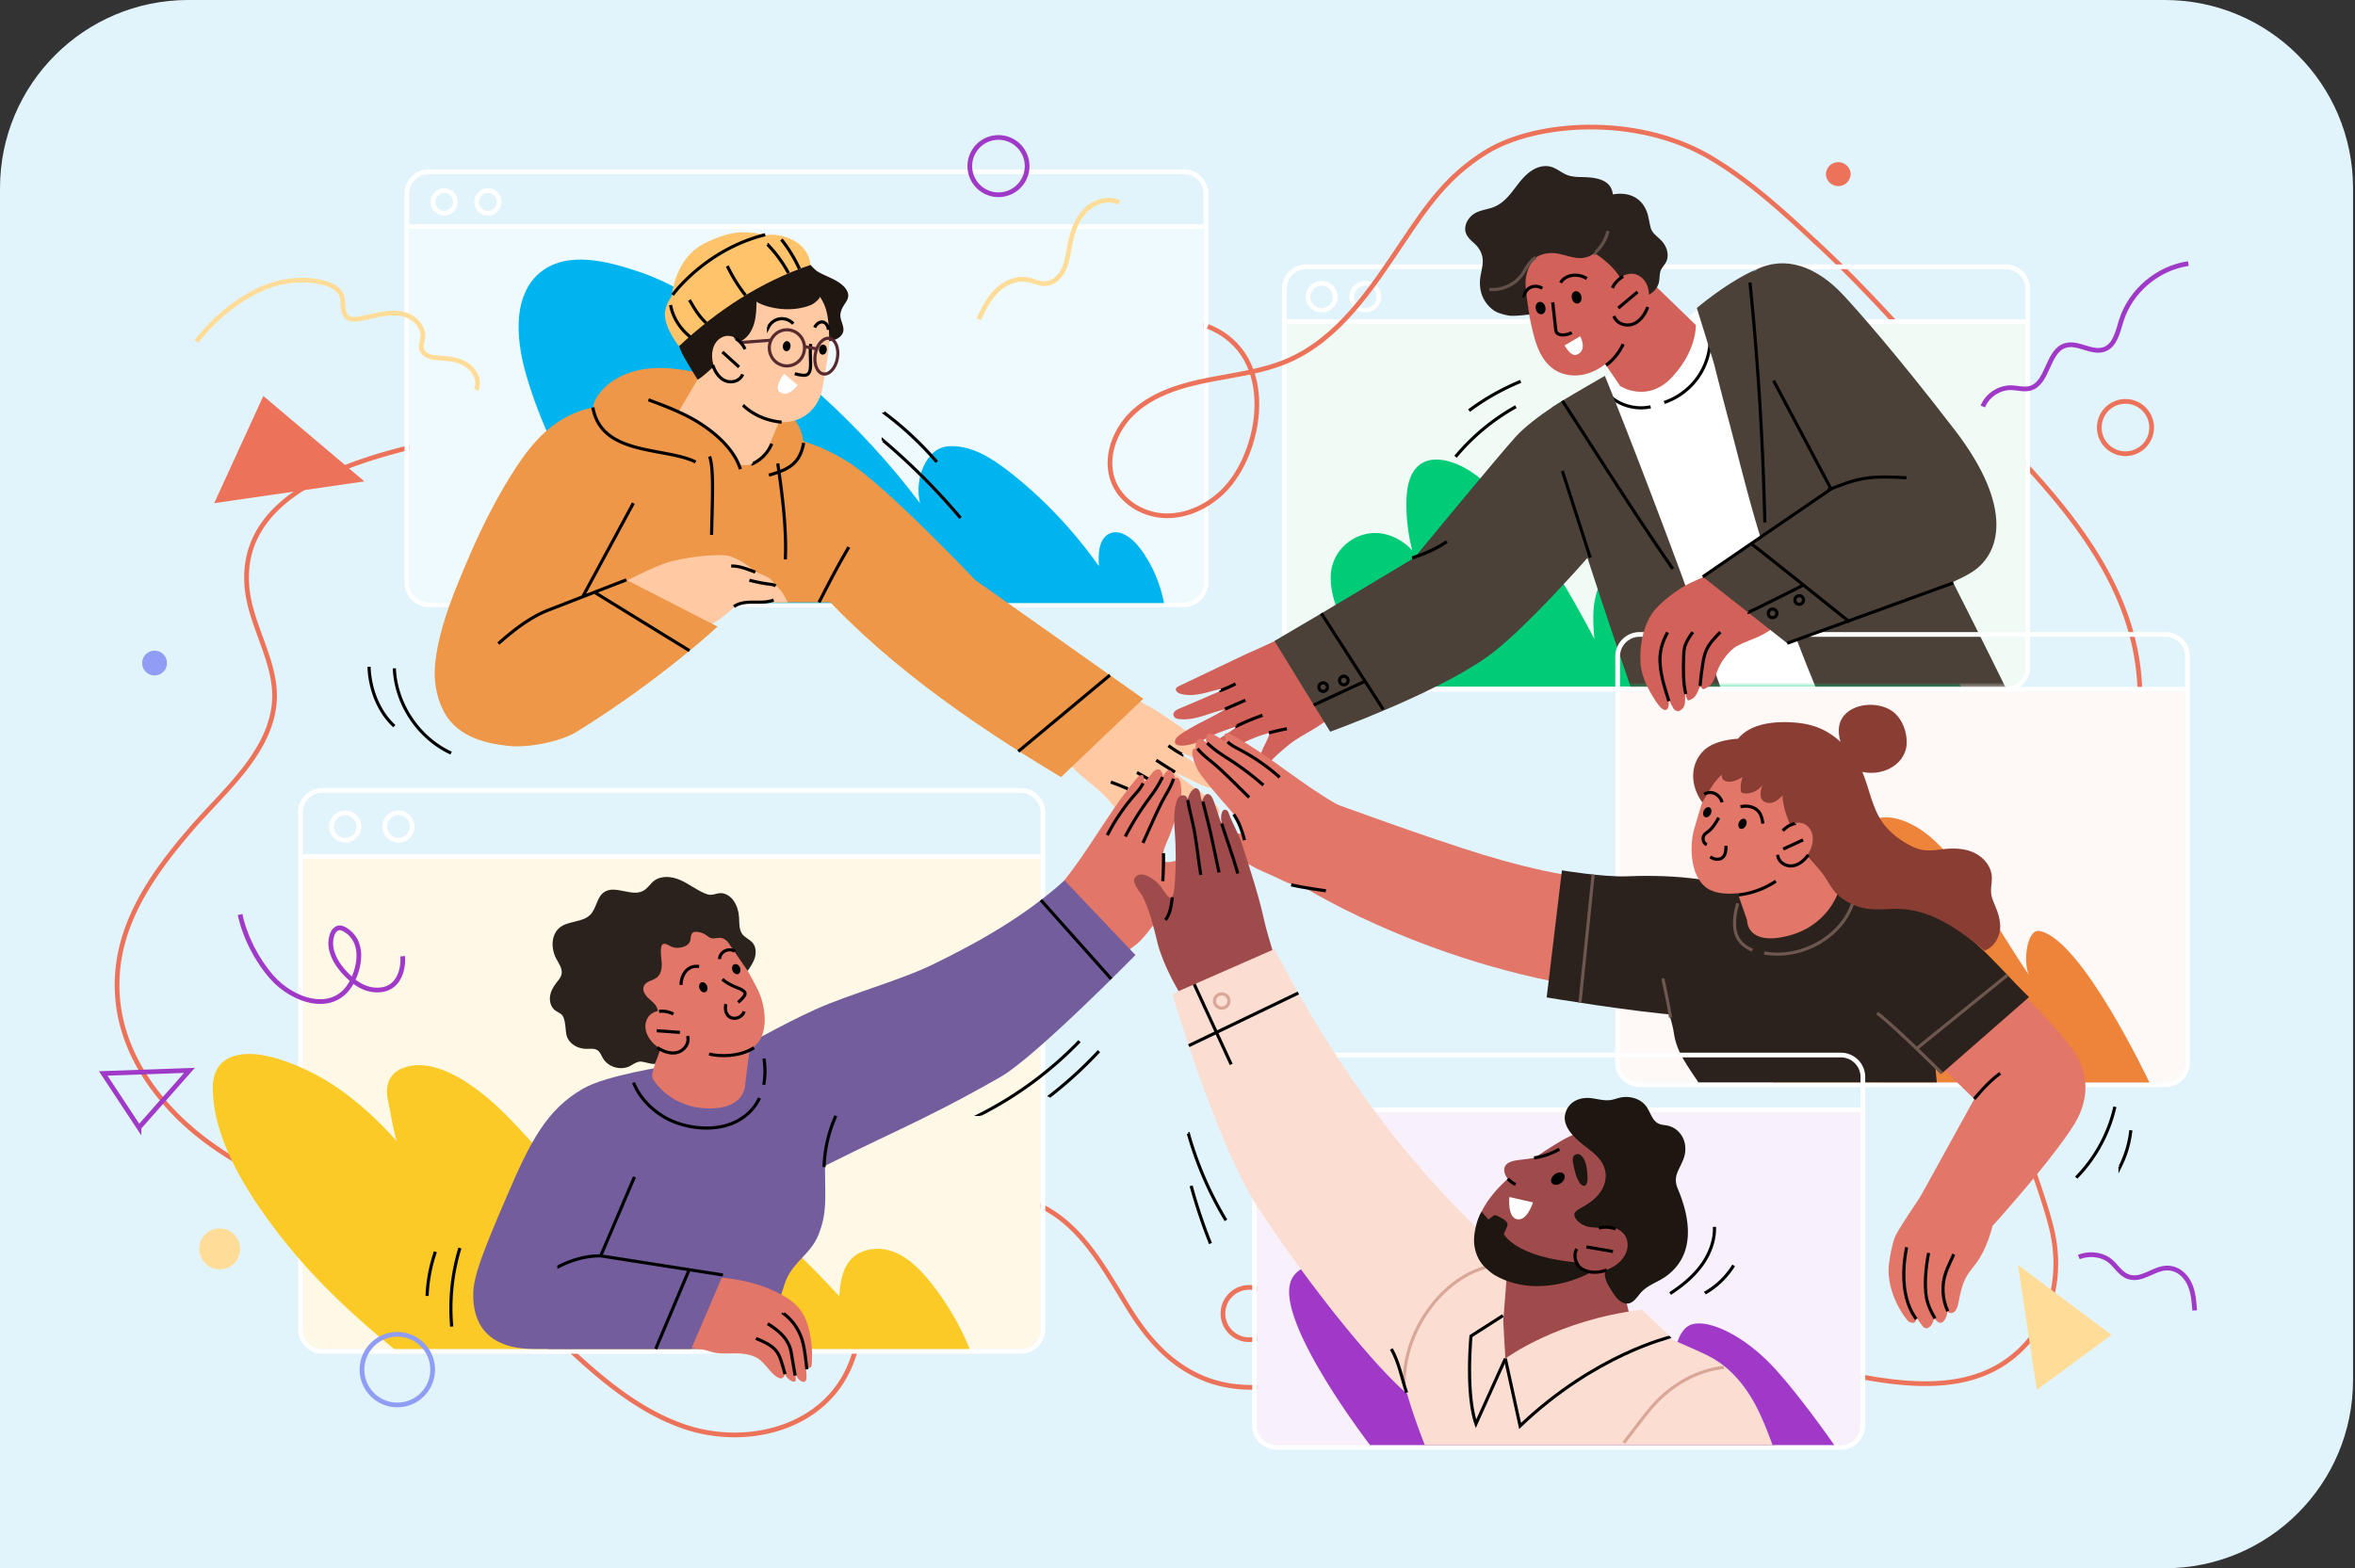 <svg xmlns="http://www.w3.org/2000/svg" width="602" height="401" fill="none"><rect width="100%" height="100%" fill="#333333" stroke="none"/><g clip-path="url(#a)"><path fill="#E1F4FC" d="M0 48.12C0 21.544 21.544 0 48.12 0h505.26c26.576 0 48.12 21.544 48.12 48.12v304.76c0 26.576-21.544 48.12-48.12 48.12H0V48.12z"/><path stroke="#ED725A" stroke-miterlimit="10" stroke-width="1.203" d="M308.369 83.352c-33.796-7.948-58.402-.225-86.504 9.472-13.85 4.78-27.877 9.832-42.474 11.757-10.899 1.435-21.902 1.82-32.842 2.903-11.372 1.131-22.736 2.559-33.9 5.061-18.799 4.226-51.545 12.014-49.54 37.325.802 10.137 7.724 19.352 7.026 29.497-.898 13.001-13.025 23.074-20.973 32.257-10.97 12.679-20.835 26.755-19.023 44.383 1.46 14.219 10.69 26.714 22.08 35.352 11.387 8.637 24.861 14.003 38.134 19.296 20.219 8.068 37.325 17.507 53.229 32.505 9.215 8.686 19.023 17.291 30.973 21.501 16.048 5.663 36.507.738 43.044-16.264 3.56-9.263 4.563-20.05 10.089-28.471 5.694-8.67 17.692-15.968 28.278-14.564 17.243 2.285 23.964 15.077 32.185 28.535 4.01 6.568 8.781 12.623 15.518 16.569 11.565 6.769 23.122 4.13 35.312 1.38 13.169-2.968 26.482-5.366 39.892-6.97 22.744-2.719 45.634-1.5 68.306 1.356 21.526 2.718 52.78 16.866 70.528-2.342 7.779-8.413 9.327-19.938 6.496-30.685-4.058-15.398-12.792-32.505-12.319-48.497.698-23.619 11.341-39.338 24.349-57.792 6.232-8.838 11.028-18.654 10.803-29.714-.513-25.439-16.465-44.968-33.09-62.5-16.586-17.5-33.163-37.437-49.949-52.956m86.015 47.574c0 3.697-3 6.688-6.689 6.688a6.695 6.695 0 0 1-6.689-6.688c0-3.69 3-6.689 6.689-6.689a6.695 6.695 0 0 1 6.689 6.689z"/><path stroke="#ED725A" stroke-miterlimit="10" stroke-width="1.203" d="M325.997 335.868c0 3.698-3 6.689-6.689 6.689a6.695 6.695 0 0 1-6.689-6.689c0-3.689 3-6.688 6.689-6.688a6.695 6.695 0 0 1 6.689 6.688z"/><path fill="#fff" d="M302.627 44.527a5.03 5.03 0 0 1 5.028 5.029v99.432a5.03 5.03 0 0 1-5.028 5.028H109.633a5.03 5.03 0 0 1-5.028-5.028V49.556a5.03 5.03 0 0 1 5.028-5.029h192.994zm0-1.203H109.633a6.238 6.238 0 0 0-6.231 6.232v99.432a6.238 6.238 0 0 0 6.231 6.231h192.994a6.238 6.238 0 0 0 6.231-6.231V49.556a6.238 6.238 0 0 0-6.231-6.232z"/><path fill="#EFFAFE" d="M104.613 57.938h203.05v91.051a5.031 5.031 0 0 1-5.028 5.028H109.641a5.031 5.031 0 0 1-5.028-5.028V57.937z"/><path stroke="#fff" stroke-miterlimit="10" stroke-width="1.203" d="M116.426 51.625a2.882 2.882 0 0 1-2.879 2.88 2.882 2.882 0 0 1-2.879-2.88 2.882 2.882 0 0 1 2.879-2.879 2.882 2.882 0 0 1 2.879 2.88zm11.156 0a2.882 2.882 0 0 1-2.879 2.88 2.882 2.882 0 0 1-2.879-2.88 2.882 2.882 0 0 1 2.879-2.879 2.882 2.882 0 0 1 2.879 2.88zm-22.969 6.313h203.05"/><path fill="#00B5EF" d="M291.335 140.068c-2.046-2.71-5.526-5.196-8.245-3.336-2.286 1.564-2.366 5.093-2.189 8.028-6.473-9.159-14.172-17.291-22.777-24.044-4.668-3.657-10.025-7.041-15.752-6.6-5.726.441-8.701 8.485-7.194 14.532-15.647-20.716-33.09-35.408-51.263-48.12-6.2-4.339-13.081-8.525-20.443-10.995-7.828-2.631-18.631-5.719-25.704.393-3.032 2.614-4.612 6.608-5.037 10.594-.529 4.924.305 10.13 1.644 14.877 3.208 11.356 8.365 22.063 14.34 32.144 5.975 10.089 19.12 26.659 19.12 26.659h129.731c-.994-5.165-3.144-10.057-6.223-14.14l-.008.008z"/><path fill="#EF9748" d="M223.116 133.91s-24.91-21.598-35.592-25.263c-10.683-3.665-32.634 2.222-32.906 2.222-.273 0-19.649 43.147-19.649 43.147h79.462l8.685-20.106z"/><path fill="#FFCAA3" d="M270.427 192.561a110.251 110.251 0 0 0 5.654 5.478c1.884 1.692 3.945 3.2 5.79 4.932.457.425.866.898 1.283 1.363 1.5 1.701 3.016 3.417 4.115 5.406.144.264.288.537.505.746.216.208.537.337.826.248.297-.088.489-.385.617-.665.53-1.195.401-2.575.073-3.834-.209-.81-.49-1.604-.722-2.414-.185-.666-.465-1.387-.361-2.085 5.333 2.229 9.672 6.272 14.54 9.391.995.642 3.192.882 3.561 0 .489-1.163-6.608-6.424-9.865-9.904 2.455 1.251 5.053 2.566 7.267 4.21 1.531 1.139 3.208 2.117 5.036 2.695 1.027.329 3.385.81 2.903-1.067-.144-.553-.561-.986-.97-1.387-3.176-3.088-7.018-5.261-10.354-8.173 3.761 1.484 7.21 4.139 11.252 4.283.393.016.818 0 1.131-.249.473-.369.634-.882.321-1.395-.305-.513-.842-.842-1.348-1.155-3.745-2.294-7.651-4.828-11.404-7.122 2.013.546 3.882 1.532 5.806 2.334 1.933.794 4.018 1.412 6.088 1.155.665-.08 1.491-.513 1.347-1.171-.072-.313-.361-.529-.634-.714-4.555-3.112-9.11-6.231-13.666-9.343a124.609 124.609 0 0 0-3.865-2.574c-1.58-.995-3.401-1.733-4.868-2.848-1.147-.874-2.527-1.515-3.754-2.269a115.546 115.546 0 0 1-8.814-6.007"/><path stroke="#000" stroke-miterlimit="10" stroke-width=".802" d="M288.311 201.711a65.483 65.483 0 0 0-4.363-1.74m12.72 1.243a68.315 68.315 0 0 0-6.039-3.681m9.72-.105c-1.596-1.01-3.2-2.029-4.796-3.039m6.553-1.531a30.742 30.742 0 0 1-3.425-2.198"/><path fill="#EF9748" d="M193.258 109.32c9.841 3.096 14.773 3.377 23.579 8.838 9.351 5.799 32.489 30.18 32.489 30.18s31.222 22.015 42.923 30.331l-21.02 20.034c-23.25-13.898-47.118-30.492-64.738-51.063"/><path fill="#FFCAA3" d="M157.561 149.838s9.76-5.229 14.051-6.312c5.951-1.5 13.001-1.917 14.893-1.339.882.273 4.219 1.636 5.959 3.681 1.853.81 2.607 1.219 3.705 1.676 1.099.457 1.62 1.757 2.767 2.743 1.155.987 2.414 3.737 2.414 3.737s-8.782.032-11.244.113c-2.462.08-5.133 4.788-10.65 6.456"/><path fill="#EF9748" d="M177.667 105.44c-6.769-.056-13.361-1.821-20.114-1.821-12.271 0-19.312 6.432-25.279 15.35-4.515 6.753-8.774 15.07-11.974 22.489-3.737 8.661-7.924 18.301-9.014 27.757-.498 4.323.12 8.79 2.125 12.639 3.697 7.114 11.918 8.357 16.714 8.886 4.796.53 13.201-1.082 17.315-3.641 21.662-13.433 35.978-26.891 35.978-26.891l-23.299-11.942-11.179 4.371 14.115-26.097"/><path stroke="#000" stroke-miterlimit="10" stroke-width=".802" d="m161.9 128.656-12.968 23.98m11.179-4.37c-6.68 2.59-13.361 5.189-20.042 7.779-4.563 1.772-9.03 5.269-12.671 8.525m24.709-13.049 24.141 14.854m40.741-26.475c-3.192 5.286-7.619 14.116-7.619 14.116m74.354 18.615-23.419 19.505m-68.739-43.775c1.7.449 3.424.794 5.165 1.019.537.072 1.098.136 1.556.433m-5.222-3.496c-.304-.152-.617-.265-.938-.385-1.684-.618-3.408-1.243-5.205-1.195m.69 10.371c.906-.658 2.029-.955 3.144-1.067 2.31-.24 4.788.257 7.001-.609m-96.953 17.459c.376 9.142 6.207 17.844 14.516 21.67m-20.98-22.073c.192 5.967 2.654 11.742 6.471 15.182m124.96-73.029a166.32 166.32 0 0 1 19.761 19.801m-19.608-26.956a82.99 82.99 0 0 1 13.553 12.64"/><path fill="#EF9748" d="M168.38 117.606c-3.769-1.356-7.258-3.369-10.699-5.406-1.459-.866-2.935-1.748-4.114-2.975-1.179-1.219-2.045-2.839-2.013-4.532.032-1.563.818-3.023 1.788-4.25 3.032-3.826 7.94-5.807 12.8-6.248 4.86-.44 9.737.498 14.484 1.62 7.138 1.684 14.428 3.922 19.938 8.774 1.548 1.364 2.952 2.944 3.818 4.82 1.195 2.591 1.283 5.582.77 8.389-.514 2.807-1.588 5.47-2.655 8.116"/><path fill="#FFCAA3" d="m187.7 89.39-9.6 2.8.217 4.828-4.86 8.292s11.492 4.451 15.807 13.522a6.27 6.27 0 0 0 6.593-3.112l4.627-11.083"/><path fill="#FFCAA3" d="M210.292 99.031c.826-4.755 1.821-9.912 1.749-13.698-.064-3.208-.554-8.052-2.631-10.57-2.67-3.24-7.523-3.288-11.605-3.745-6.696-.746-11.324 5.317-13.305 10.987-1.524 4.355-1.395 8.597.016 13.089 1.845 5.862 8.381 13.738 16.882 12.775 4.515-.513 8.02-3.793 8.894-8.83v-.008z"/><path fill="#000" d="M202.08 88.63c-.08.705-.585 1.234-1.131 1.17-.545-.064-.914-.69-.834-1.395.08-.706.586-1.235 1.131-1.171.545.064.914.69.834 1.395zm9.263.88c-.08.706-.585 1.235-1.131 1.171-.545-.064-.914-.69-.834-1.395.08-.706.586-1.236 1.131-1.171.545.064.914.69.834 1.395z"/><path stroke="#000" stroke-miterlimit="10" stroke-width=".802" d="M207.237 87.94c-.209 1.636-.04 3.304-.032 4.956 0 1.018.04 2.815-1.283 3.04-.866.152-2.759-.37-2.759-.37"/><path fill="#fff" d="m203.901 98.478-3.473-2.92s-2.55 3.329-1.235 4.54c2.125 1.949 4.7-1.62 4.7-1.62h.008z"/><path fill="#1E1611" d="M209.531 75.773c1.531 2.398 2.374 4.322 2.438 11.508.73-.184 1.475-.369 2.133-.738.658-.368 1.235-.954 1.428-1.684.36-1.355-.65-2.686-.706-4.09-.04-1.01.425-1.973.97-2.823.425-.65.915-1.307 1.019-2.077.144-1.083-.538-2.117-1.348-2.855-1.812-1.644-4.242-2.302-6.327-3.505-1.011-.585-1.548-1.5-2.479-2.181a20.747 20.747 0 0 0-3.368-2.013c-2.735-1.308-5.726-2.005-8.75-2.134-5.854-.248-11.637 1.933-15.719 6.023-5.397 5.406-7.563 15.72-4.178 21.686a161.072 161.072 0 0 0 3.657 6.128c.216.344 4.884-3.85 5.173-4.42.288-.577.401-1.226.577-1.844.602-2.117 2.711-2.47 4.515-3.136 2.631-.962 3.946-3.304 4.459-5.95.297-1.524.337-3.08.377-4.628-.008.345 2.118 1.09 2.438 1.195 3.136.97 6.689 1.139 9.873.28.938-.256 1.941-.577 2.687-1.219.2-.176 1.459-1.178 1.123-1.523h.008z"/><path stroke="#000" stroke-miterlimit="10" stroke-width=".802" d="M189.922 103.609c.168.121 3.504 3.762 9.88 4.331m-3.344-24.348a3.941 3.941 0 0 1 2.935-2.077 3.938 3.938 0 0 1 3.377 1.251m5.477.979c.425-.938 1.316-1.54 2.094-1.411.777.136 1.363.994 1.411 2.005"/><path stroke="#572A2F" stroke-miterlimit="10" stroke-width=".802" d="M205.416 90.448c-.81 2.414-3.376 3.69-5.726 2.863-2.35-.834-3.601-3.456-2.791-5.87s3.377-3.69 5.726-2.863c2.35.826 3.601 3.456 2.791 5.87zm8.646 1.132c-.433 2.51-2.053 4.314-3.617 4.034-1.564-.289-2.47-2.55-2.037-5.06.433-2.511 2.053-4.316 3.617-4.035 1.564.28 2.47 2.55 2.037 5.06zm-5.245-2.367-3.168-.594m-8.573-1.627-9.552.722"/><path fill="#FFCAA3" d="M190.258 89.438c-.048-2.317-3.168-4.13-5.229-3.392-4.94 1.772-3.272 10.618 1.316 11.468 1.299.241 3.16-.272 3.625-1.74"/><path stroke="#000" stroke-miterlimit="10" stroke-width=".802" d="m184.668 89.992 4.251 3.85m-.842-7.26a6.075 6.075 0 0 1 2.374 2.703m-8.245 4.059c.634 1.893 1.933 3.898 3.994 4.234 1.428.233 3.064-.393 3.65-1.868"/><path fill="#FFC36C" d="M171.299 80.32c.096-3.112.441-6.248 1.452-9.199 1.01-2.943 2.743-5.71 5.229-7.579 1.379-1.035 2.951-1.78 4.547-2.43 1.339-.553 2.711-1.05 4.13-1.347 5.318-1.131 10.835.553 15.816 2.734"/><path fill="#FFC36C" d="M204.863 62.925c-1.315-1.267-3.016-2.085-4.78-2.534-1.051-.273-2.141-.418-3.232-.361-.562.032-1.123.112-1.684.216-3.858.762-7.331 2.783-10.675 4.852-4.467 2.76-8.918 5.734-12.19 9.84-1.179 1.484-2.23 3.193-2.334 5.085-.056 1.051.176 2.094.521 3.088.578 1.676 1.941 4.058 3.08 5.414 9.816-9.183 20.844-16.45 33.571-20.764-.064-1.82-.97-3.561-2.277-4.828v-.008z"/><path stroke="#000" stroke-miterlimit="10" stroke-width=".802" d="M171.941 75.404s8.284-11.557 23.667-15.39M176.247 76.71c1.211 2.102 2.454 4.236 4.267 5.848m5.414-14.533a39.477 39.477 0 0 0 4.643 7.483m5.63-13.008a32.874 32.874 0 0 1 5.366 7.346m-1.821-8.598c1.821 2.246 3.416 4.908 4.603 7.499m-32.922 9.255c.594 3.328 2.543 6.151 5.029 8.156m-10.699 16.072c4.692 1.757 9.432 3.529 13.61 6.296 4.179 2.767 8.405 6.657 9.897 11.437m3.248-1.451a9.813 9.813 0 0 0 4.772-5.053m-45.73-9.271c2.173 12.463 18.614 10.081 26.273 13.946m27.613-4.892c-.296 1.708-.89 3.417-2.029 4.732-1.708 1.973-4.362 2.791-6.865 3.521m2.27-2.983c1.139 7.835 2.294 16.625 1.933 24.533m-19.353-26.338c1.187 3.256.634 12.086.506 20.058"/><path fill="#FEF9E7" d="M77.385 219.004H266v120.901a5.031 5.031 0 0 1-5.028 5.029H82.414a5.032 5.032 0 0 1-5.029-5.029V219.004z"/><path fill="#fff" d="M260.963 202.707a5.031 5.031 0 0 1 5.028 5.028v132.17a5.031 5.031 0 0 1-5.028 5.029H82.413a5.032 5.032 0 0 1-5.028-5.029v-132.17a5.032 5.032 0 0 1 5.029-5.028H260.97m-.008-1.203H82.413a6.238 6.238 0 0 0-6.231 6.231v132.17a6.238 6.238 0 0 0 6.232 6.232H260.97a6.238 6.238 0 0 0 6.231-6.232v-132.17a6.238 6.238 0 0 0-6.231-6.231h-.008z"/><path stroke="#fff" stroke-miterlimit="10" stroke-width="1.203" d="M91.74 211.337a3.495 3.495 0 0 1-3.496 3.496 3.495 3.495 0 0 1-3.497-3.496 3.495 3.495 0 0 1 3.497-3.497 3.495 3.495 0 0 1 3.497 3.497zm10.058 3.496a3.497 3.497 0 1 0 0-6.993 3.497 3.497 0 0 0 0 6.993zm-24.413 4.171H266"/><path fill="#FCCA26" d="M247.874 344.932a67.887 67.887 0 0 0-10.201-17.283c-2.591-3.184-5.598-6.216-9.392-7.619-3.793-1.404-8.533-.786-11.115 2.406-1.973 2.446-2.35 5.814-2.647 8.982-6.256-6.712-12.583-13.489-20.21-18.47-7.627-4.98-16.883-8.517-25.713-6.584-9.792 2.149-9.792 14.524-9.792 14.524s-6.007-8.413-6.544-9.207c-4.018-5.871-8.558-11.252-13.394-16.417-4.748-5.069-9.263-10.41-14.612-14.837-5.325-4.411-13.979-10.049-21.141-7.378-3.73 1.387-4.756 4.619-3.93 8.349.77 3.488 1.179 6.985 2.262 10.417-6.023-6.712-12.88-12.896-20.828-17.074-5.734-3.016-17.7-8.124-23.65-3.184-1.717 1.428-2.495 3.785-2.551 6.055-.313 13.891 9.696 28.824 17.764 39.09 8.277 10.53 18.253 19.857 28.591 28.238H247.85l.024-.008z"/><path fill="#735D9D" d="M211.632 282.168c-1.067 5.902-.754 12.006-.722 18.045.032 6.031.513 9.985-1.668 15.462-1.973 4.949-6.087 6.625-8.237 11.469-1.091 2.47-5.245 17.78-5.245 17.78h-55.715s-1.564-24.076 7.034-44.615c8.589-20.547 19.336-24.228 19.336-24.228l31.695-8.173 13.53 14.268-.008-.008z"/><path fill="#E27769" d="M284.63 246.254c1.652-1.997 3.961-3.248 5.942-4.868 1.829-1.491 3.192-3.593 4.7-5.397 1.853-2.214 3.288-4.732 4.892-7.122 1.725-2.566 3.93-4.635 6.12-6.793.304-.297.617-.609.786-1.002.312-.706-.049-1.628-.859-1.845-1.58-.425-3.264-.024-4.796.553-.906.345-3.993 1.436-4.186-.304-.208-1.965 1.436-4.836 2.061-6.649.818-2.366 1.66-4.74 2.326-7.162.634-2.301.489-6.729-.738-6.801-1.227-.072-.305.658-.617.834.513-.673-.385-2.229-1.115-2.694-.738-.466-1.692 1.042-1.909 1.852.249-.794-.441-2.101-1.035-2.157-.858-.08-1.523.73-2.029 1.395-.513.666-.962 1.404-1.684 1.845 0-.569-.08-1.139-.248-1.684-.562-.313-1.203.208-1.604.681-8.213 9.697-13.771 21.719-22.873 31.054"/><path stroke="#000" stroke-miterlimit="10" stroke-width=".802" d="M297.421 218.145a92.226 92.226 0 0 1-.184 7.153m2.759-26.177c-.714 2.254-2.101 4.154-3.144 6.256-1.652 3.336-3.136 6.753-4.676 10.145m4.997-16.842a25.812 25.812 0 0 1-1.708 3.047c-.682 1.051-1.444 2.045-2.174 3.056a74.854 74.854 0 0 0-5.638 9.111m4.539-13.603c-.553 1.179-1.459 2.157-2.309 3.136a51.111 51.111 0 0 0-6.833 10.129"/><path fill="#735D9D" d="M182.11 271.092c9.969-4.171 16.497-8.55 26.37-13.001 8.902-4.01 21.389-7.298 30.163-11.573 12.134-5.918 23.515-12.447 33.483-21.397l18.118 19.08s-25.608 26.121-34.551 31.214c-21.541 12.27-29.393 14.572-51.785 26.281"/><path stroke="#000" stroke-miterlimit="10" stroke-width=".802" d="M210.653 298.417a34.377 34.377 0 0 1 3.008-13.097m52.418-55.177 17.973 20.17"/><path fill="#E27769" d="M179.215 326.398c7.603.145 15.166 1.34 21.758 5.342 3.16 1.925 4.924 4.491 5.799 8.06a28.99 28.99 0 0 1 .705 9.327c-.024.297-.248.562-.505.626-.361.088-1.075-.273-1.075-.273s.65 3.064-.04 3.705c-.481.441-1.379-.16-1.716-.529-.393-.433-.938-1.532-.938-1.532s.457 1.756.072 2.061c-.57.449-2.214-.69-2.599-1.844-.24.657-.625 1.259-1.235 1.098-1.9-.505-3.384-3.192-4.948-4.523-2.077-1.772-4.86-1.893-7.451-1.853-1.195.017-2.39.049-3.577-.072-1.219-.12-2.317-.601-3.504-.842-2.214-.449-4.524-.649-6.761-.786"/><path stroke="#000" stroke-miterlimit="10" stroke-width=".802" d="M193.25 342.23c2.085.867 4.298 1.829 5.469 3.617.353.538.594 1.123.81 1.717.458 1.243.802 2.518 1.147 3.793m-4.435-12.896c1.187.754 2.35 1.556 3.353 2.542 1.002.979 1.852 2.15 2.309 3.481.265.762.393 1.556.522 2.35.272 1.628.553 3.264.834 4.892m-2.944-15.857a13.216 13.216 0 0 1 4.403 5.815c.778 2.037 1.043 4.226 1.3 6.392l.24 2.053"/><path fill="#735D9D" d="M170.842 272.553s-15.727 2.326-21.766 5.79c-9.44 5.422-13.586 13.69-19.601 27.725-6.015 14.027-8.453 20.187-8.509 24.838-.089 6.841 2.991 14.019 15.582 14.019h40.14l8.101-18.919-31.238-4.884 8.621-20.178"/><path stroke="#000" stroke-miterlimit="10" stroke-width=".802" d="m184.797 326.006-31.238-4.884 8.621-20.186m-19.713 23.072c.241 0 4.997-2.96 11.092-2.888m22.616 3.538-8.565 20.267m27.621-67.552c.409-2.134.401-4.411.056-6.705m-33.339 6.168c1.732 4.331 5.566 7.916 9.752 9.752 5.277 2.31 12.423 2.735 17.468-.345 2.35-1.435 3.962-3.328 4.98-5.485m56.509 4.193a95.336 95.336 0 0 0 25.295-18.726m-7.779 14.187a107.411 107.411 0 0 0 12.751-11.629m-163.359 50.324a52.554 52.554 0 0 0-2.093 20.091m-4.179-19.128a39.325 39.325 0 0 0-2.117 11.3"/><path fill="#E27769" d="m176.111 253.215-8.605 5.766 1.852 6.152-2.582 9.271a2.074 2.074 0 0 0 .281 1.732c1.403 2.093 5.766 7.29 14.404 7.282 9.134-.008 9.006-6.071 9.006-6.071l1.66-12.904"/><path fill="#E27769" d="M193.41 252.446c-2.365-4.411-3.713-7.13-6.199-10.17-2.101-2.574-5.598-6.207-8.894-6.929-4.243-.93-8.237 2.126-11.846 4.363-5.935 3.665-5.83 11.565-3.825 17.452 1.54 4.523 4.724 6.247 8.734 8.998 5.245 3.601 16.649 5.229 21.549 1.283 3.665-2.951 2.984-10.321.481-14.989v-.008z"/><path fill="#000" d="M180.731 252.053c.281.682.088 1.412-.441 1.628-.522.217-1.171-.168-1.452-.85-.281-.682-.088-1.412.441-1.628.521-.217 1.171.168 1.452.85zm8.421-4.637c.28.682.088 1.412-.441 1.628-.522.217-1.171-.168-1.452-.85-.281-.681-.088-1.411.441-1.628.521-.216 1.171.169 1.452.85z"/><path stroke="#000" stroke-miterlimit="10" stroke-width=".802" d="M184.645 250.385c.946.842 2.077 1.403 3.216 1.933.705.328 3.055.954 2.534 2.093-.337.738-1.708 1.893-1.708 1.893"/><path fill="#2C221D" d="M167.433 272.038s1.075-2.751 1.332-3.729c.441-1.661-.955-1.741-1.436-3.208-.248-.762-.048-1.693.129-2.447.36-1.62 1.195-3.432.449-5.068-.474-1.035-1.484-1.692-2.302-2.486-.81-.794-1.476-2.005-.987-3.032.578-1.219 2.278-1.307 3.321-2.157 1.042-.85 1.283-2.342 1.219-3.689-.072-1.34-.377-2.695-.145-4.019.041-.24.113-.489.273-.657.513-.529 1.355-.016 1.997.345 1.147.649 2.542.569 3.737.08.61-.249 1.171-.698 1.388-1.315.136-.385.136-.802.2-1.203.065-.401.225-.818.57-1.035.248-.152.561-.176.858-.16.93.04 1.845.369 2.59.922.626.465.979.802 1.765.77.754-.032 1.483-.281 2.237-.056.915.264 1.516 1.098 2.053 1.884l4.436 6.457c.737-1.067 1.491-2.158 1.852-3.409.361-1.243.281-2.695-.537-3.705-.786-.971-2.134-1.404-2.807-2.462-.738-1.171-.626-2.855-.706-4.179-.088-1.443-.529-2.903-1.355-4.122-.802-1.179-2.142-2.093-3.561-1.989-.818.064-1.604.457-2.43.433-.506-.016-1.003-.192-1.468-.393-2.165-.93-4.042-2.438-6.199-3.384-2.158-.947-4.869-1.235-6.729.208-.955.738-1.588 1.861-2.631 2.478-2.999 1.781-7.298-1.572-10.153.425-1.845 1.292-1.901 4.075-3.449 5.703-1.981 2.077-5.59 1.531-7.843 3.32-2.27 1.804-2.278 5.397-.914 7.964.673 1.267 1.652 2.566 1.363 3.97-.185.874-.826 1.564-1.372 2.269-.785 1.011-1.419 2.174-1.579 3.441-.161 1.267.232 2.647 1.211 3.473.609.513 1.531.753 1.989 1.419.513.746.665 2.085.761 2.959.089.77.097 1.564.337 2.302.642 2.021 2.871 3.232 4.997 3.232.978 0 2.053-.184 2.863.369.666.457.938 1.291 1.347 1.997 1.316 2.286 4.515 3.24 6.873 2.061.883-.441 1.701-1.155 2.695-1.171.987-.016 2.839.746 3.769.586l-.008.008z"/><path stroke="#000" stroke-miterlimit="10" stroke-width=".802" d="M181.268 269.512c2.655.658 7.675.802 11.485-1.604m-18.655-16.056c0-2.662 1.749-5.213 4.62-4.707m5.261-1.917c-.088-.762.481-1.644 1.339-2.078.858-.433 1.925-.368 2.518.121"/><path fill="#E27769" d="M172.085 259.535c-1.516-1.853-5.221-1.339-6.424.577-2.895 4.604 4.114 10.747 8.397 8.51 1.211-.634 2.406-2.238 1.837-3.738"/><path stroke="#000" stroke-miterlimit="10" stroke-width=".802" d="m167.883 263.553 5.919.425m-5.318-5.373a6.19 6.19 0 0 1 3.657.69m-4.122 8.565c1.724 1.139 4.066 1.941 5.959.898 1.315-.722 2.245-2.278 1.78-3.858m9.809-8.156c-.385 1.428.088 3.296 1.724 3.593 1.227.225 2.55-.529 2.951-1.716"/><path fill="#EFFBF4" d="M328.916 82.23h188.823v88.373a5.03 5.03 0 0 1-5.028 5.028H333.945a5.031 5.031 0 0 1-5.029-5.028V82.23z"/><path fill="#fff" d="M512.711 68.82a5.03 5.03 0 0 1 5.028 5.029v96.753a5.031 5.031 0 0 1-5.028 5.029H333.945a5.032 5.032 0 0 1-5.029-5.029V73.849a5.032 5.032 0 0 1 5.029-5.029h178.766zm0-1.203H333.945a6.238 6.238 0 0 0-6.232 6.232v96.753a6.238 6.238 0 0 0 6.232 6.232h178.766a6.238 6.238 0 0 0 6.231-6.232V73.849a6.238 6.238 0 0 0-6.231-6.232z"/><path fill="#fff" d="M337.843 73.039a2.882 2.882 0 0 1 2.879 2.88 2.882 2.882 0 0 1-2.879 2.878 2.883 2.883 0 0 1-2.88-2.879 2.883 2.883 0 0 1 2.88-2.88zm0-1.203a4.084 4.084 0 0 0-4.083 4.082 4.084 4.084 0 0 0 8.165 0 4.084 4.084 0 0 0-4.082-4.082zm11.163 1.203a2.883 2.883 0 0 1 2.88 2.88 2.883 2.883 0 0 1-2.88 2.878 2.882 2.882 0 0 1-2.879-2.879 2.882 2.882 0 0 1 2.879-2.88zm0-1.203a4.084 4.084 0 0 0-4.082 4.082 4.084 4.084 0 0 0 8.165 0 4.084 4.084 0 0 0-4.083-4.082z"/><path stroke="#fff" stroke-miterlimit="10" stroke-width="1.203" d="M328.916 82.23h188.823"/><path fill="#0C7" d="M491.955 158.933c-3.537-5.903-7.282-12.038-13.089-15.639-5.806-3.601-14.307-3.737-18.646 1.588-3.842 4.724-3.128 11.605-2.206 17.66a76.575 76.575 0 0 0-14.845-14.42c-4.29-3.16-9.022-5.911-14.227-6.897-5.406-1.027-11.581.104-16.016 3.449-6.055 4.563-5.967 11.749-5.366 18.686-7.354-13.931-15.518-27.757-26.834-38.897-2.928-2.879-6.368-5.381-10.33-6.48-2.27-.634-4.836-.754-6.865.433-3.096 1.805-3.914 5.879-4.002 9.464a46.832 46.832 0 0 0 1.475 12.84c-1.973-2.126-4.579-3.69-7.426-4.235-6.553-1.251-13.017 3.697-13.386 10.426-.385 6.994 3.866 13.674 7.122 19.553 1.235 2.237 2.51 4.467 3.914 6.608.273.417 1.315 2.495 1.949 2.495h148.161c-3.119-5.221-6.247-11.413-9.367-16.634h-.016z"/><mask id="b" width="190" height="108" x="328" y="68" maskUnits="userSpaceOnUse" style="mask-type:luminance"><path fill="#fff" d="M512.711 68.82H333.945a5.03 5.03 0 0 0-5.029 5.029v96.753a5.03 5.03 0 0 0 5.029 5.029h178.766a5.029 5.029 0 0 0 5.028-5.029V73.849a5.028 5.028 0 0 0-5.028-5.029z"/></mask><g mask="url(#b)"><path fill="#fff" d="m504.923 169.004-49.555-94.973-14.084-.826-11.059 9.023-28.447 20.683 31.976 93.73 71.169-27.637z"/><path stroke="#000" stroke-miterlimit="10" stroke-width=".802" d="M411.819 101.549c2.767 2.302 6.616 3.24 10.129 2.47m3.465-1.107a17.416 17.416 0 0 0 8.637-6.456 17.417 17.417 0 0 0 3.128-10.313"/><path fill="#4C4139" d="M491.401 133.693c-8.573-16.353-34.301-67.881-41.094-65.347-7.787 2.911-16.553 10.418-16.553 10.418s4.194 13.434 4.515 14.709a931.25 931.25 0 0 0 3.601 13.906c3.072 11.517 5.815 23.202 9.608 34.511 3.858 11.484 8.132 22.832 12.736 34.036 1.844 4.492 3.328 9.753 6.849 13.274 1.997 2.029 4.78 3.448 7.619 3.191 1.957-.168 3.753-1.098 5.494-2.013 7.659-4.01 29-13.569 29-13.569s-10.972-22.488-21.782-43.116h.007zm-43.717 62.845c-2.085-7.587-5.654-14.573-8.292-21.951-3.457-9.648-6.529-19.44-10.089-29.048-5.438-14.669-13.153-34.944-19.056-49.428 0 0-10.827 6.208-13.008 7.716-2.182 1.507-1.709 5.092-1.709 5.092 8.614 32.136 34.711 105.11 34.711 105.11 3.088-1.636 10.755-5.934 13.842-7.57 4.075-2.15 4.772-5.647 3.601-9.913v-.008z"/><path stroke="#000" stroke-miterlimit="10" stroke-width=".802" d="M399.38 102.479c10.009 15.374 17.796 27.893 28.23 42.979m19.73-73.222a772.822 772.822 0 0 1 3.793 61.361"/></g><path fill="#D16159" d="M343.465 181.1a109.331 109.331 0 0 1-6.432 4.539c-2.126 1.38-4.395 2.551-6.481 3.978-.513.353-.994.754-1.475 1.147-1.749 1.452-3.513 2.911-4.901 4.708-.184.24-.368.489-.617.657-.249.169-.586.249-.858.121-.281-.137-.425-.457-.505-.754-.337-1.259 0-2.607.521-3.802.329-.77.73-1.507 1.083-2.269.288-.634.673-1.3.681-2.005-5.614 1.379-10.53 4.699-15.815 7.041-1.083.481-3.288.377-3.521-.553-.305-1.227 7.523-5.325 11.268-8.261-2.614.858-5.389 1.757-7.827 3.04-1.693.89-3.497 1.596-5.39 1.885-1.067.16-3.465.28-2.703-1.5.225-.521.706-.89 1.171-1.219 3.617-2.559 7.74-4.123 11.493-6.48-3.946.882-7.763 2.975-11.773 2.494-.393-.048-.81-.137-1.075-.425-.409-.433-.489-.971-.104-1.428.385-.457.962-.706 1.507-.938 4.059-1.684 8.309-3.585 12.359-5.277-2.077.232-4.066.914-6.103 1.403s-4.186.778-6.191.201c-.65-.185-1.396-.738-1.147-1.364.12-.304.441-.465.73-.609l14.941-7.122a118.004 118.004 0 0 1 4.218-1.941c3.088-1.331 6.071-2.847 9.167-4.178a395.217 395.217 0 0 1 9.801-4.05"/><path stroke="#000" stroke-miterlimit="10" stroke-width=".802" d="M324.377 187.389a68.951 68.951 0 0 1 4.579-1.051m-12.751-.739a66.222 66.222 0 0 1 6.528-2.703m-9.584-1.595c1.732-.754 3.473-1.508 5.205-2.262m-6.24-2.534a31.324 31.324 0 0 0 3.722-1.644"/><path fill="#4C4139" d="M397.231 103.828c-3.706 2.47-7.379 5.229-9.729 7.788-3.777 4.106-25.96 30.997-25.96 30.997s-22.729 13.706-35.754 21.277l14.244 23.202s26.402-9.496 39.867-18.952c12.239-8.597 35.673-36.771 35.673-36.771"/><path stroke="#000" stroke-miterlimit="10" stroke-width=".802" d="m406.518 142.619-7.138-22.199m-61.602 36.412 15.8 24.549m-17.74-1.122 13.104-6.071m-4.331-.307a1.102 1.102 0 0 1-.97 1.211 1.103 1.103 0 0 1-1.211-.97 1.103 1.103 0 0 1 .97-1.211 1.102 1.102 0 0 1 1.211.97zm-6.4 2.904a1.099 1.099 0 1 0 0-2.197 1.099 1.099 0 0 0 0 2.197zm23.178-33.837c-.016-.145-.04-.297-.056-.441a31.596 31.596 0 0 0 8.541-4.034m2.206-21.685a54.89 54.89 0 0 1 15.422-12.8m-11.966.994a61.071 61.071 0 0 1 13.193-7.466"/><path fill="#D16159" d="m419.005 62.756 3.176 9.4 11.324 10.955s.297 6.52-6.111 13.353c-6.36 6.777-13.241 2.23-13.241 2.23l-8.221-12.087"/><path fill="#D16159" d="M392.499 87.25c-1.3-4.171-2.944-13.177-2.823-16.602.104-2.903.978-5.742 2.887-7.988 2.462-2.887 8.244-1.852 11.942-2.205 6.071-.578 9.856 6.616 11.572 11.765 1.316 3.962 1.941 8.036.594 12.078-2.182 6.568-9.183 13.201-16.594 11.404-4.026-.978-6.319-4.41-7.578-8.453z"/><path fill="#2C221D" d="M424.739 61.578c-.97-1.043-2.31-1.853-2.743-3.216-.24-.754-.609-3-.858-3.754-1.355-4.186-4.868-5.59-8.854-4.9-.425-4.002-4.676-4.395-8.164-4.435-1.452-.016-2.936-.16-4.235-.85-1.379-.738-2.622-1.78-4.234-1.933-1.436-.136-2.912.337-4.099 1.123-4.138 2.719-5.317 7.98-10.386 9.568-1.604.505-3.272.65-4.659 1.7-1.035.786-1.797 1.957-1.941 3.24-.208 1.837 1.011 2.96 2.262 4.074 1.459 1.307 2.317 2.968 2.197 4.949-.072 1.203-.393 2.373-.585 3.56-.546 3.385.537 6.577 3.368 8.63.594.433 1.404.834 3.593 1.307 1.54.337 5.542-.24 5.542-.24s-.987-5.75-.971-7.996c.016-2.134.666-4.115 1.917-5.815 1.067-1.451 3.393-1.965 5.117-1.885 2.59.12 5.069 1.548 7.651 1.244a5.832 5.832 0 0 0 2.935-1.251c3.473 2.245 7.058 5.55 7.86 9.575.04.2.553 2.59.369 2.63 2.975-.625 6.721-.865 8.06-4.113.457-1.123.233-2.302.577-3.433.289-.938 1.131-1.628 1.524-2.534.754-1.749.064-3.858-1.235-5.245h-.008z"/><path fill="#D16159" d="M412.372 73.793c.153-2.59 3.729-4.484 5.999-3.57 5.454 2.198 3.2 12.03-1.973 12.776-1.467.209-3.529-.44-3.978-2.109"/><path stroke="#000" stroke-miterlimit="10" stroke-width=".802" d="m418.596 74.65-4.916 4.123m1.259-8.083a6.706 6.706 0 0 0-2.775 2.927m9.046 4.891c-.794 2.093-2.334 4.275-4.651 4.563-1.612.2-3.409-.57-4.002-2.253m-2.013 12.567s2.646-1.684 4.387-5.389m-18.013-10.699c.248 2.31.497 4.62.761 6.921.041.32.081.658.305.89.874.923 2.863.482 3.794-.072"/><path fill="#fff" d="m403.951 85.982-3.994 2.334s1.548 2.96 3.088 2.382c2.879-1.074.898-4.716.898-4.716h.008z"/><path stroke="#000" stroke-miterlimit="10" stroke-width=".802" d="M398.947 72.308c.409-.843 1.251-1.404 2.141-1.693 1.5-.48 3.224-.248 4.531.626m-15.992 4.411a2.93 2.93 0 0 1 1.235-1.949c.995-.673 2.278-.665 3.385.016"/><path fill="#000" d="M404.232 75.75c.2.858-.169 1.684-.842 1.844-.666.16-1.372-.409-1.58-1.275-.209-.866.168-1.684.842-1.845.666-.16 1.371.41 1.58 1.275zm-9.207 2.734c.2.858-.169 1.684-.842 1.845-.666.16-1.372-.41-1.58-1.276-.201-.858.168-1.684.842-1.844.666-.16 1.371.409 1.58 1.275z"/><path stroke="#635149" stroke-miterlimit="10" stroke-width=".802" d="M392.603 65.828c-1.716.922-2.462 2.935-3.625 4.507-1.877 2.527-5.125 3.97-8.261 3.666m27.164-9.527a10.774 10.774 0 0 0 3.16-5.398"/><path fill="#FEF8F7" d="M414.104 176.232h144.473v95.495a5.032 5.032 0 0 1-5.029 5.028H419.141a5.032 5.032 0 0 1-5.029-5.028v-95.495h-.008z"/><path fill="#fff" d="M553.548 162.822a5.032 5.032 0 0 1 5.029 5.029v103.875a5.031 5.031 0 0 1-5.029 5.028H419.141a5.031 5.031 0 0 1-5.029-5.028V167.851a5.032 5.032 0 0 1 5.029-5.029h134.407zm0-1.203H419.141a6.238 6.238 0 0 0-6.232 6.232v103.875a6.238 6.238 0 0 0 6.232 6.231h134.407a6.238 6.238 0 0 0 6.232-6.231V167.851a6.238 6.238 0 0 0-6.232-6.232z"/><path stroke="#fff" stroke-miterlimit="10" stroke-width="1.203" d="M425.918 169.92a2.882 2.882 0 0 1-2.879 2.879 2.882 2.882 0 0 1-2.88-2.879 2.882 2.882 0 0 1 2.88-2.879 2.882 2.882 0 0 1 2.879 2.879zm11.156 0a2.882 2.882 0 0 1-2.88 2.879 2.882 2.882 0 0 1-2.879-2.879 2.882 2.882 0 0 1 2.879-2.879 2.882 2.882 0 0 1 2.88 2.879zm-22.97 6.312h144.473"/><path fill="#EE843A" d="M521.34 238.048c-3.312-.577-4.243 8.317-2.655 11.277-4.355-6.232-9.872-15.776-14.227-21.999-4.884-6.986-10.723-15.687-19.537-17.965-7.94-2.053-12.078 4.868-12.206 11.926-.121 6.761.561 13.578 1.812 20.21 1.364 7.234 3.136 15.479 7.074 21.79-4.187-6.712-10.883-8.982-18.374-8.356-3.489.288-7.114 1.467-9.311 4.186-3.521 4.347-2.198 12.255-.698 17.644h9.825c17.411 0 86.399.032 86.399.032s-17.355-36.852-28.094-38.737l-.008-.008z"/><path fill="#E27769" d="M421.29 225.516c-14.356.216-28.583-2.823-42.313-7.01-13.731-4.186-38.745-13.369-38.745-13.369l-7.146 21.566s36.98 23.426 86.191 27.428"/><path fill="#2C221D" d="M452.031 231.377c-9.568-8.116-30.291-7.539-36.234-7.306-5.943.232-16.53-1.524-16.53-1.524l-3.897 32.489s22.007 3.689 34.245 4.587"/><path fill="#2C221D" d="M425.076 239.173c1.5 4.234.818 10.466.834 14.965.016 4.01 1.427 6.24 2.013 10.201.706 4.74 3.4 8.125 6.231 12.415h60.944l-3.208-33.788-8.292-11.99-17.516-4.667-39.547 10.402"/><path stroke="#6D574E" stroke-miterlimit="10" stroke-width=".802" d="M444.204 230.977c-.61 2.149-1.051 4.555-.682 6.776.433 2.607 2.085 4.243 4.443 5.213m2.999.713c10.803 1.933 22.168-5.782 23.25-15.615"/><path fill="#E27769" d="M532.215 272.857c-.874-2.542-2.526-4.747-4.219-6.841a114.946 114.946 0 0 0-15.55-15.807l-20.395 18.566 12.623 12.231-14.741 26.714 19.553 5.582s14.966-16.521 20.692-25.736c2.807-4.523 3.793-9.632 2.045-14.709h-.008z"/><path fill="#E27769" d="M493.831 301.736s-8.549 12.303-9.415 14.525c-.778 1.997-1.203 4.491-1.508 6.616-.842 5.863 2.302 11.886 4.668 14.733.264.321.665.529 1.058.601.874.161 1.227-.288 1.211-1.331.481.65.963 1.299 1.436 1.957.2.273.409.545.69.69.545.272 1.227-.057 1.644-.594.417-.529.633-1.227.834-1.893.505.738 1.299 1.508 2.053 1.059.762-.449 1.419-2.077 1.243-3.007.249.818 1.339.842 1.933.248.593-.593.81-1.532.986-2.406.449-2.205.874-4.491 1.949-6.416.722-1.291 1.7-2.358 2.558-3.529 2.783-3.833 4.163-8.717 5.061-13.529"/><path stroke="#000" stroke-miterlimit="10" stroke-width=".802" d="M499.437 320.705c-.385.85-.77 1.708-1.155 2.558-.313.69-.625 1.388-.874 2.102-1.123 3.2-.938 6.865.505 9.904m-4.908-14.886c-.786 3.873-1.107 8.533-.545 11.444.361 1.885 1.187 3.682 2.197 5.302m-7.29-18.205s-.505 2.855-.617 4.475c-.377 5.133.304 10.089 3.103 13.899"/><path fill="#E27769" d="M338.484 227.07c-1.54-.152-3.08-.296-4.612-.449-1.379-.136-2.767-.272-4.082-.689-.882-.281-1.708-.69-2.542-1.091-3.417-1.66-5.165-2.166-8.437-4.09-1.877-1.107-3.802-2.15-5.799-3.016-1.957-.85-3.994-1.307-5.806-2.454-.161-.096-.321-.209-.393-.385-.056-.128-.048-.281-.032-.425.417-2.951 6.44-2.278 8.782-1.62.705.2 1.435.433 2.157.289.048-.939-.369-1.837-.826-2.663-1.347-2.422-3.32-4.347-5.101-6.448-1.644-1.949-3.32-3.89-4.836-5.943-1.419-1.917-2.887-6.103-1.772-6.608 1.115-.514.521.505.882.553-.722-.441-.449-2.214.072-2.911.521-.698 1.949.361 2.446 1.034-.521-.649-.345-2.117.185-2.382.77-.385 1.684.137 2.398.57.713.433 1.403.962 2.237 1.107a5.38 5.38 0 0 1-.369-1.661c.409-.497 1.195-.24 1.741.057 11.156 6.079 20.675 15.286 32.545 20.699"/><path stroke="#000" stroke-miterlimit="10" stroke-width=".802" d="M315.37 208.225c1.251 1.796 2.093 3.953 2.751 6.608m-12.014-23.411c1.484 1.844 3.457 3.12 5.189 4.7 2.751 2.51 5.365 5.164 8.02 7.771m-10.739-13.907c.85.802 1.748 1.548 2.695 2.23 1.018.73 2.077 1.387 3.128 2.069a75.234 75.234 0 0 1 8.549 6.464m-9.143-11.06c.938.899 2.133 1.484 3.288 2.094a51.248 51.248 0 0 1 10.033 6.985m11.806 29s-6.304-.858-8.878-1.532"/><path fill="#2C221D" d="M478.465 229.637c4.339.417 8.685.826 12.816 2.382 5.221 1.973 9.76 5.678 14.035 9.463 4.467 3.954 9.022 9.344 13.361 13.474l-22.271 19.488-15.768-15.366"/><path stroke="#000" stroke-miterlimit="10" stroke-width=".802" d="M504.674 281.006s3.297-4.219 6.633-6.561"/><path stroke="#6D574E" stroke-miterlimit="10" stroke-width=".802" d="m489.925 268.133 23.226-18.807m-109.272 7.065 3.376-32.77m17.821 26.588s1.54 6.993 1.965 9.993m52.811-1.181c4.828 3.73 16.562 15.423 16.562 15.423"/><path fill="#E27769" d="m455.071 206.379 10.378 4.21-.61 6.922 5.229 10.113s-2.55 9.536-14.011 11.91c-9.672 2.005-9.455-4.235-9.455-4.235l-4.604-13.297"/><path fill="#E27769" d="M433.152 211.711c1.532-5.189 2.358-8.373 4.323-12.143 1.66-3.191 4.555-7.811 7.883-9.303 4.283-1.925 9.183.433 13.506 2.005 7.09 2.575 8.726 10.964 7.9 17.628-.634 5.125-3.625 7.651-7.266 11.453-4.764 4.972-16.481 9.207-22.528 6.111-4.532-2.318-5.438-10.266-3.818-15.759v.008z"/><path fill="#893D33" d="M507.289 243.07c2.791-.914 4.162-4.202 4.01-6.528-.249-3.753-2.005-5.694-2.294-8.012-.184-1.508.265-3.039.136-4.555-.208-2.502-2.029-4.684-4.274-5.815-2.246-1.131-4.852-1.331-7.363-1.106-1.916.168-3.849.577-5.758.312-1.596-.224-3.088-.922-4.475-1.732-2.454-1.444-4.7-3.312-6.28-5.686-2.686-4.026-3.264-9.087-5.333-13.466a20.78 20.78 0 0 0-4.235-5.919c-4.218-4.154-8.236-5.694-14.219-5.894-4.098-.137-9.801.409-12.928 4.234 0 0-6.063.153-8.951 3.208-3.432 3.625-3.184 8.87-.184 13.049 1.548-2.542 2.863-5.229 5.133-7.186-.265.409-.137.986.2 1.347s.834.514 1.323.554c1.3.104 2.519-.538 3.658-1.171a7.792 7.792 0 0 0-.474 3.232c.016.232.049.473.201.649.176.201.457.257.722.273 1.788.153 3.625-.706 4.651-2.173-.489 1.331-.914 2.999.073 4.01.697.722 1.868.77 2.798.393.931-.377 1.661-1.099 2.374-1.805-.344.337.105 2.254.193 2.695.184.97.481 1.909.81 2.831 1.01 2.847 2.262 5.622 3.882 8.18 1.676 2.639 4.066 4.644 5.774 7.21 1.083 1.628 1.997 3.417 3.457 4.724 1.788 1.604 4.258 2.815 6.608 3.296 2.374.482 4.82.265 7.218.185 8.862-.289 15.583 4.146 23.563 10.666"/><path fill="#893D33" d="M486.613 185.687c-.513-1.259-1.259-2.414-2.213-3.297-3.457-3.184-10.988-2.975-13.562 1.348-1.412 2.374-.73 5.429.345 7.98l2.117 4.643c2.951 1.604 6.681 1.668 9.688.177 2.511-1.251 4.283-3.545 4.411-6.4.064-1.452-.208-3.016-.786-4.443v-.008z"/><path fill="#E27769" d="M455.873 212.617c.721-2.141 4.162-2.927 5.862-1.636 4.09 3.096-.04 10.851-4.563 10.306-1.283-.153-2.871-1.171-2.871-2.679"/><path stroke="#000" stroke-miterlimit="10" stroke-width=".802" d="m460.917 214.758-5.076 2.35m2.903-6.52a5.862 5.862 0 0 0-2.999 1.828m6.496 6.184c-1.147 1.58-2.944 3.064-4.957 2.783-1.403-.192-2.743-1.259-2.855-2.807m-10.073 10.227s4.764-.224 9.592-3.489m-14.596-16.216c-.754 1.315-1.54 2.662-2.751 3.569-.289.216-.602.409-.842.681a1.73 1.73 0 0 0-.377 1.452c.104.505.449.962.914 1.195m.914 3.072c.762.633 1.901.882 2.807.401 1.139-.61 1.163-2.07 1.203-3.2m3.689-9.985c.835-.176 1.709-.217 2.535-.016.826.192 1.612.634 2.141 1.299.674.85.882 1.957 1.067 3.024m-15.014-7.475c.794-.569 1.901-.609 2.783-.176.874.425 1.516 1.267 1.797 2.205"/><path fill="#000" d="M446.313 211.071c-.329.681-.987 1.042-1.476.81-.489-.233-.625-.979-.297-1.661.329-.681.987-1.042 1.476-.81.489.233.626.979.297 1.661zm-9.007-2.959c-.328.681-.986 1.042-1.475.81-.49-.233-.626-.979-.297-1.661.329-.681.986-1.042 1.476-.81.489.233.625.979.296 1.661z"/><path stroke="#000" stroke-miterlimit="10" stroke-width=".802" d="M530.739 301.119a37.908 37.908 0 0 0 9.881-18.125m1.315 15.357a27.133 27.133 0 0 0 2.767-9.351"/><path fill="#D16159" d="M446.273 142.578s-8.349 3.826-13.955 6.368c-3.168 1.436-8.485 5.365-10.298 8.357-2.31 3.801-2.911 8.509-2.647 12.399.177 2.574 1.348 5.485 3.072 8.284 1.131 1.845 2.342 3.778 3.401 3.529 1.058-.248.673-2.839.673-2.839 0 .161 1.251 2.615 1.54 2.807.385.265.842.489 1.243.281.538-.281.907-.594 1.171-1.147.225-.465.241-.954.281-1.476.04-.473 0-1.612-.024-2.093.232.521.457 2.133.898 2.045.441-.088 1.163-.457 1.564-.938.77-.938 1.179-2.117 1.572-3.272 0 .28.008.561.112.826.104.256.329.489.61.505.353.024 1.78-1.019 1.989-1.299.898-1.219 1.235-2.855 1.884-4.227.546-1.147 1.075-1.957 1.853-2.951.714-.906 1.804-2.029 2.847-2.575 2.117-1.114 3.425-1.419 5.59-2.438 1.829-.866 3.617-1.932 4.884-3.544"/><path stroke="#000" stroke-miterlimit="10" stroke-width=".802" d="M434.579 175.371c.161-1.828.385-3.649.666-5.461.193-1.211.409-2.422.89-3.545.786-1.837 2.222-3.312 3.625-4.74m-8.829 15.831c-.714-3.039-.634-6.207-.554-9.335.024-.866.048-1.732.249-2.574.353-1.452 1.235-2.703 2.093-3.922m-6.103 17.652c-.979-3.032-1.957-6.087-2.23-9.263-.048-.61-.08-1.219-.056-1.829.08-2.277.818-4.499 1.941-6.48"/><path fill="#4C4139" d="m453.37 97.314 14.693 27.709-32.786 22.448 21.574 16.995s36.788-11.974 46.805-17.917c7.867-4.66 11.244-16.778-3.914-36.531s-25.616-31.47-28.728-34.767c-6.688-7.09-14.644-10.033-22.063-6.303"/><path stroke="#000" stroke-miterlimit="10" stroke-width=".802" d="m453.37 97.314 14.693 27.718-32.786 22.448m18.943 9.351a1.1 1.1 0 0 1-1.098 1.099c-.61 0-1.099-.489-1.099-1.099 0-.609.489-1.099 1.099-1.099.609 0 1.098.49 1.098 1.099zm5.671-2.311a1.099 1.099 0 1 0-.001-2.197 1.099 1.099 0 0 0 .001 2.197zm-13.041 2.07c.12.097 14.131-6.969 14.131-6.969m-13.361-10.595c.136-.097 25.191 20.018 25.191 20.018"/><path stroke="#000" stroke-miterlimit="10" stroke-width=".802" d="M467.261 125.304c3.072-1.203 6.167-2.494 9.455-2.991 3.513-.53 7.082-.345 10.619-.161m-30.476 42.321 42.458-15.43"/><path stroke="#ED725A" stroke-miterlimit="10" stroke-width="1.203" d="M464.278 62.035c-8.485-7.972-17.155-15.904-27.18-21.815-18.574-10.939-44.495-9.247-57.303-1.29-9.832 6.11-15.021 13.721-21.333 23.145-7.908 11.797-16.201 24.485-29.225 30.131-6.352 2.75-13.337 3.577-20.122 4.908-6.793 1.332-13.738 3.321-18.943 7.884-5.205 4.563-8.165 12.311-5.358 18.638 2.206 4.965 7.643 8.093 13.081 8.245 5.437.152 10.731-2.366 14.644-6.143 9.985-9.632 14.629-34.976-3.809-42.274"/><path stroke="#A039C7" stroke-miterlimit="10" stroke-width="1.203" d="M61.377 233.84c1.17 5.566 4.138 11.492 8.148 16.056 5.221 5.951 15.864 9.8 20.443 1.147 2.126-4.026 3.192-10.531-1.885-13.41-.36-.2-.761-.385-1.203-.393-.978-.008-1.628.842-1.924 1.62-1.356 3.649.826 7.595 3.777 10.523 1.371 1.363 2.96 2.63 4.932 3.304 1.973.674 4.387.666 6.104-.377 2.678-1.628 3.376-5.229 3.184-7.804"/><path stroke="#FD9" stroke-miterlimit="10" stroke-width="1.203" d="M50.165 87.306c4.724-5.951 11.075-11.332 18.221-14.083 3.866-1.492 8.919-2.03 12.977-1.22 2.029.402 4.387 1.043 5.63 2.872 1.307 1.925-.217 5.493 2.366 6.584.665.28 1.42.209 2.133.105 2.246-.337 4.419-1.011 6.665-1.34 2.245-.329 4.627-.289 6.648.746s3.553 3.24 3.256 5.486c-.12.882-.497 1.748-.337 2.622.273 1.46 1.925 2.222 3.409 2.366 3.064.289 5.975.193 8.573 2.15 1.909 1.435 3.008 4.01 2.029 6.07M250.2 81.643c1.187-2.646 2.526-5.3 4.603-7.33 2.078-2.029 5.045-3.352 7.892-2.799 1.476.289 2.863 1.05 4.363 1.019 2.061-.04 3.834-1.629 4.764-3.473.93-1.845 1.195-3.938 1.572-5.967.601-3.24 1.58-6.552 3.793-8.998 2.222-2.438 5.967-3.746 8.927-2.302"/><path stroke="#909DF4" stroke-miterlimit="10" stroke-width="1.203" d="M110.473 351.703a9.03 9.03 0 1 0-10.398 7.414 9.03 9.03 0 0 0 10.398-7.414z"/><path stroke="#A039C7" stroke-miterlimit="10" stroke-width="1.203" d="M255.236 49.795a7.323 7.323 0 1 0 0-14.646 7.323 7.323 0 0 0 0 14.646z"/><path fill="#FD9" d="m515.822 323.406 4.852 31.976 19.08-14.059-23.932-17.917z"/><path stroke="#A039C7" stroke-miterlimit="10" stroke-width="1.203" d="m35.529 288.318 12.904-14.629-22.047.786 9.143 13.843z"/><path fill="#FD9" d="M56.156 324.562a5.23 5.23 0 1 0-.001-10.46 5.23 5.23 0 0 0 .001 10.46z"/><path fill="#ED725A" d="m67.32 101.252-12.567 27.404 38.391-5.566-25.824-21.838z"/><path fill="#909DF4" d="M42.682 169.543a3.17 3.17 0 0 1-3.168 3.168 3.17 3.17 0 0 1-3.168-3.168 3.17 3.17 0 0 1 3.168-3.168 3.17 3.17 0 0 1 3.168 3.168z"/><path fill="#ED725A" d="M473.084 44.527a3.17 3.17 0 0 1-6.336 0 3.17 3.17 0 0 1 6.336 0z"/><path stroke="#A039C7" stroke-miterlimit="10" stroke-width="1.203" d="M531.397 321.418c2.366-.97 5.422-.785 7.563.658 1.893 1.267 2.879 3.657 5.157 4.395 3.344 1.091 6.288-2.021 9.512-2.229 2.791-.185 5.036 1.7 6.119 4.138.93 2.085 1.115 4.411 1.275 6.689m-54.167-231.121c1.163-2.88 4.21-4.893 7.314-4.813 1.58.04 3.184.562 4.716.169 4.764-1.235 4.363-9.52 9.07-10.955 3.256-.995 6.801 2.165 9.993.962 2.743-1.027 3.417-4.483 4.291-7.29 2.35-7.571 9.303-13.498 17.155-14.62"/><path fill="#fff" d="M470.574 270.371a5.031 5.031 0 0 1 5.028 5.029v89.054a5.03 5.03 0 0 1-5.028 5.028H326.326a5.031 5.031 0 0 1-5.029-5.028V275.4a5.032 5.032 0 0 1 5.029-5.029h144.248zm0-1.203H326.326a6.238 6.238 0 0 0-6.232 6.232v89.054a6.238 6.238 0 0 0 6.232 6.231h144.248a6.238 6.238 0 0 0 6.231-6.231V275.4a6.238 6.238 0 0 0-6.231-6.232z"/><path fill="#F8F1FB" d="M321.297 283.781h154.305v80.673a5.031 5.031 0 0 1-5.028 5.029H326.326a5.032 5.032 0 0 1-5.029-5.029v-80.673z"/><path stroke="#fff" stroke-miterlimit="10" stroke-width="1.203" d="M333.103 277.469a2.882 2.882 0 0 1-2.879 2.879 2.882 2.882 0 0 1-2.879-2.879 2.882 2.882 0 0 1 2.879-2.879 2.882 2.882 0 0 1 2.879 2.879zm11.156 0a2.882 2.882 0 0 1-2.88 2.879 2.882 2.882 0 0 1-2.879-2.879 2.882 2.882 0 0 1 2.879-2.879 2.882 2.882 0 0 1 2.88 2.879zm-22.962 6.312h154.305"/><path fill="#A039C7" d="M453.956 350.226c-7.675-8.501-16.593-12.703-21.133-11.677-6.672 1.508-5.461 18.534-5.269 25.375a36.202 36.202 0 0 0-11.653-8.918c-3.344-1.612-7.146-2.711-10.755-1.828-3.601.882-6.776 4.266-6.359 7.955-8.397-12.487-19.986-22.816-33.364-29.714-8.453-4.363-31.438-13.433-35.376-4.018-4.315 10.322 20.17 42.097 20.17 42.097h118.664s-7.996-11.589-14.925-19.264v-.008z"/><path fill="#A04B4B" d="M305.674 259.423c-4.355-4.563-8.541-13.385-9.72-18.085-1.035-4.138-1.957-8.373-3.914-12.198-.529-1.035-2.791-3.409-1.973-4.652 1.652-2.494 5.67.794 6.721 2.278.377.529 1.756 2.775 2.446 2.903.69.129.987-2.55 1.067-3.697.321-4.419.345-9.239-.032-13.714-.385-4.604.272-8.646 1.716-8.862 1.468-.217 1.388.649 1.652.938.233-1.46 1.564-3.192 2.422-2.703.522.297.714.947.786 1.548.072.594.425 1.725.425 1.725s.834-3.104 2.35-1.348c.77.89 1.933 5.606 2.679 7.106-.072-.987-.329-1.54 0-2.703.176-.625.529-1.147 1.211-.818.401.193.513.594.657.979.762 2.117 2.631 5.517 3.313 7.659.705 2.229 1.419 4.467 2.125 6.696 1.331 4.195 2.639 8.614 3.593 12.993.882 4.05 4.13 14.035 4.13 14.035"/><path stroke="#000" stroke-miterlimit="10" stroke-width=".802" d="M303.613 204.582c.385 2.406 1.267 5.462 1.749 8.188.689 3.906 1.002 7.523 1.596 10.956m.537-18.749c.465 2.053 1.267 4.908 1.796 7.25.899 3.913 1.556 7.418 2.326 10.851m.69-12.488c1.139 3.737 2.791 8.028 4.098 12.76m-16.722 6.078c-.288 1.973-.441 4.074-1.756 5.798"/><path fill="#FCDDD2" d="M453.114 369.482c-1.54-4.123-3.192-8.453-5.51-12.239-2.317-3.777-5.349-7.242-9.223-9.608-1.732-1.066-3.617-1.892-5.485-2.719-5.037-2.221-10.073-4.451-15.11-6.672l-24.718-9.64c-1.532-1.42-3.055-2.839-4.587-4.259a1095.864 1095.864 0 0 1-8.814-8.284c-.112-.105-.225-.217-.337-.321-22.376-21.358-39.009-45.209-53.549-73.054l-26.106 11.452s11.293 38.48 22.023 54.809c14.172 21.574 30.565 41.207 37.975 47.414a157.504 157.504 0 0 0 4.547 13.121h88.894z"/><path stroke="#000" stroke-miterlimit="10" stroke-width=".802" d="m303.886 267.372 28.006-13.466m-26.611-2.23 9.448 20.491"/><path stroke="#D8A798" stroke-miterlimit="10" stroke-width=".802" d="M314.16 255.983a1.854 1.854 0 0 1-3.706 0c0-1.026.826-1.852 1.853-1.852 1.026 0 1.853.826 1.853 1.852zm100.915 112.954c1.291-1.676 2.575-3.353 3.866-5.029 1.387-1.812 2.783-3.625 4.347-5.277 4.579-4.836 10.755-8.277 17.371-8.99m-81.756 4.315c0-6.689 2.238-13.329 6.087-18.783 4.844-6.873 11.982-11.805 20.604-12.046"/><path stroke="#000" stroke-miterlimit="10" stroke-width=".802" d="M359.561 356.104c-1.235-3.673-1.941-7.804-3.898-11.18"/><path fill="#A04B4B" d="m385.209 325.871-1.628 20.539s6.905 7.034 16.393 2.455c9.495-4.58 16.417-13.29 16.417-13.29l-3.104-12.727"/><path fill="#A04B4B" d="M422.935 300.278c-.963-2.999-2.759-5.742-5.181-7.723-5.823-4.764-12.223-4.635-18.478-.962-5.43 3.192-12.888 8.228-17.035 13.048-4.274 4.973-7.137 11.164-2.775 16.979 7.026 9.359 26.739 6.191 36.147-1.492 3.825-3.128 7.442-8.205 8.012-13.201.248-2.23 0-4.507-.69-6.657v.008z"/><path fill="#A04B4B" d="M398.073 294.207c-3.136 1.596-6.56 2.021-9.993 2.422-1.652.193-3.834.746-3.537 2.911.193 1.396 1.404 2.599 2.422 3.449"/><path fill="#1E1611" d="M384.407 315.533s.569-1.283.858-1.925c.545-1.235-1.235-2.069-2.077-2.494-.618-.313-.939-.586-1.556-.185-.161.105-1.051.971-1.243.81l-1.652-1.925c-1.276 1.997-2.102 5.791-1.917 8.037.184 2.245 1.051 4.483 2.663 6.071.641.633 1.66 1.548 2.43 2.021 6.472 3.889 14.54 3.593 21.581.858 2.174-.842 4.291-1.973 5.871-3.681-21.55-.313-24.95-7.587-24.95-7.587h-.008z"/><path fill="#1E1611" d="M410.103 314.089c-.096-.024-.193-.04-.289-.056-1.436-.241-2.863-.025-4.283-.49-1.138-.377-2.205-1.082-2.831-2.109-.738-1.211.273-1.917 1.259-2.462 1.46-.802 2.88-1.708 4.067-2.879 1.948-1.925 2.983-4.684 2.133-7.371-.922-2.911-3.785-4.619-6.015-6.472-2.141-1.78-4.884-4.547-3.978-7.635.906-3.096 3.898-4.226 6.849-3.785 1.588.232 3.184.681 4.764.433.802-.128 1.572-.425 2.366-.602 2.438-.545 5.253.233 6.705 2.27 1.05 1.468 1.451 3.545 3.063 4.347.778.385 1.684.377 2.527.577 1.716.401 3.167 1.709 3.865 3.329.698 1.62.666 3.512.04 5.156-1.122 2.96-2.815 4.443-1.427 7.708 3.216 7.587 4.563 16.898-3.112 22.351-2.021 1.436-4.547 2.174-6.232 3.994-1.05 1.131-1.9 2.751-3.44 2.92-1.035.112-2.005-.53-2.711-1.292-.634-.681-1.131-1.475-1.628-2.269-.682-1.091-1.371-2.238-1.516-3.521-.2-1.829.746-3.561 1.612-5.189.81-1.532 2.446-4.708.514-5.975a7.382 7.382 0 0 0-2.326-.978h.024z"/><path fill="#1E1611" d="M405.363 297.519c-.481-1.468-1.363-2.927-2.727-2.262-.337.169-.537.538-.593.915-.056.377.016.754.08 1.123.321 1.74.658 3.528 1.604 5.028.192.305.417.602.738.762 2.133 1.075 1.171-4.724.898-5.566z"/><path fill="#fff" d="m391.881 307.448-6.039-1.372s-.593 5.173 1.973 5.686c2.567.514 4.066-4.322 4.066-4.322v.008z"/><path stroke="#000" stroke-miterlimit="10" stroke-width=".802" d="M385.49 301.377a4.564 4.564 0 0 0 1.948 1.46m4.716-6.77a18.443 18.443 0 0 0 6.456-2.221"/><path fill="#A04B4B" d="M408.699 314.297c2.23-1.677 6.264-.073 7.098 2.422 1.997 5.999-7.619 11.003-11.837 7.282-1.195-1.051-2.094-3.192-1.043-4.724"/><path stroke="#000" stroke-miterlimit="10" stroke-width=".802" d="m412.324 319.999-6.793-1.163m7.491-4.595a7.224 7.224 0 0 0-4.323-.232m-5.63 5.341c-.762 1.299-.537 2.895.297 4.098 1.508 2.197 5.141 2.205 7.338 1.267"/><path fill="#000" d="M399.043 302.492c-.858.625-1.916.625-2.366.016-.449-.618-.112-1.62.754-2.246.866-.625 1.917-.625 2.366-.016.449.618.113 1.62-.754 2.246z"/><path fill="#FCDDD2" d="M419.735 334.9c-21.662 2.567-34.927 12.488-34.927 12.488l3.769 17.21c19.376-18.421 38.231-22.584 38.424-22.776l-7.258-6.922h-.008z"/><path fill="#FCDDD2" d="m384.182 336.393-8.156 5.237s-1.404 14.644 1.275 22.424l7.515-16.666-.626-10.995h-.008z"/><path stroke="#000" stroke-miterlimit="10" stroke-width=".802" d="m384.808 347.388 3.769 17.211c19.376-18.422 38.231-22.584 38.424-22.777"/><path stroke="#000" stroke-miterlimit="10" stroke-width=".802" d="m384.182 336.393-8.156 5.237s-1.404 14.644 1.275 22.424l7.515-16.666m-81.042-57.544a90.244 90.244 0 0 0 9.616 22.191m-8.903-8.822a140.45 140.45 0 0 0 4.941 14.757m128.833-4.267c.12 3.569-1.267 7.074-3.392 9.945-2.126 2.871-4.949 5.149-7.932 7.106m8.894-.122a20.621 20.621 0 0 0 7.338-7.081"/></g><defs><clipPath id="a"><path fill="#fff" d="M0 48.12C0 21.544 21.544 0 48.12 0h505.26c26.576 0 48.12 21.544 48.12 48.12v304.76c0 26.576-21.544 48.12-48.12 48.12H0V48.12z"/></clipPath></defs></svg>
